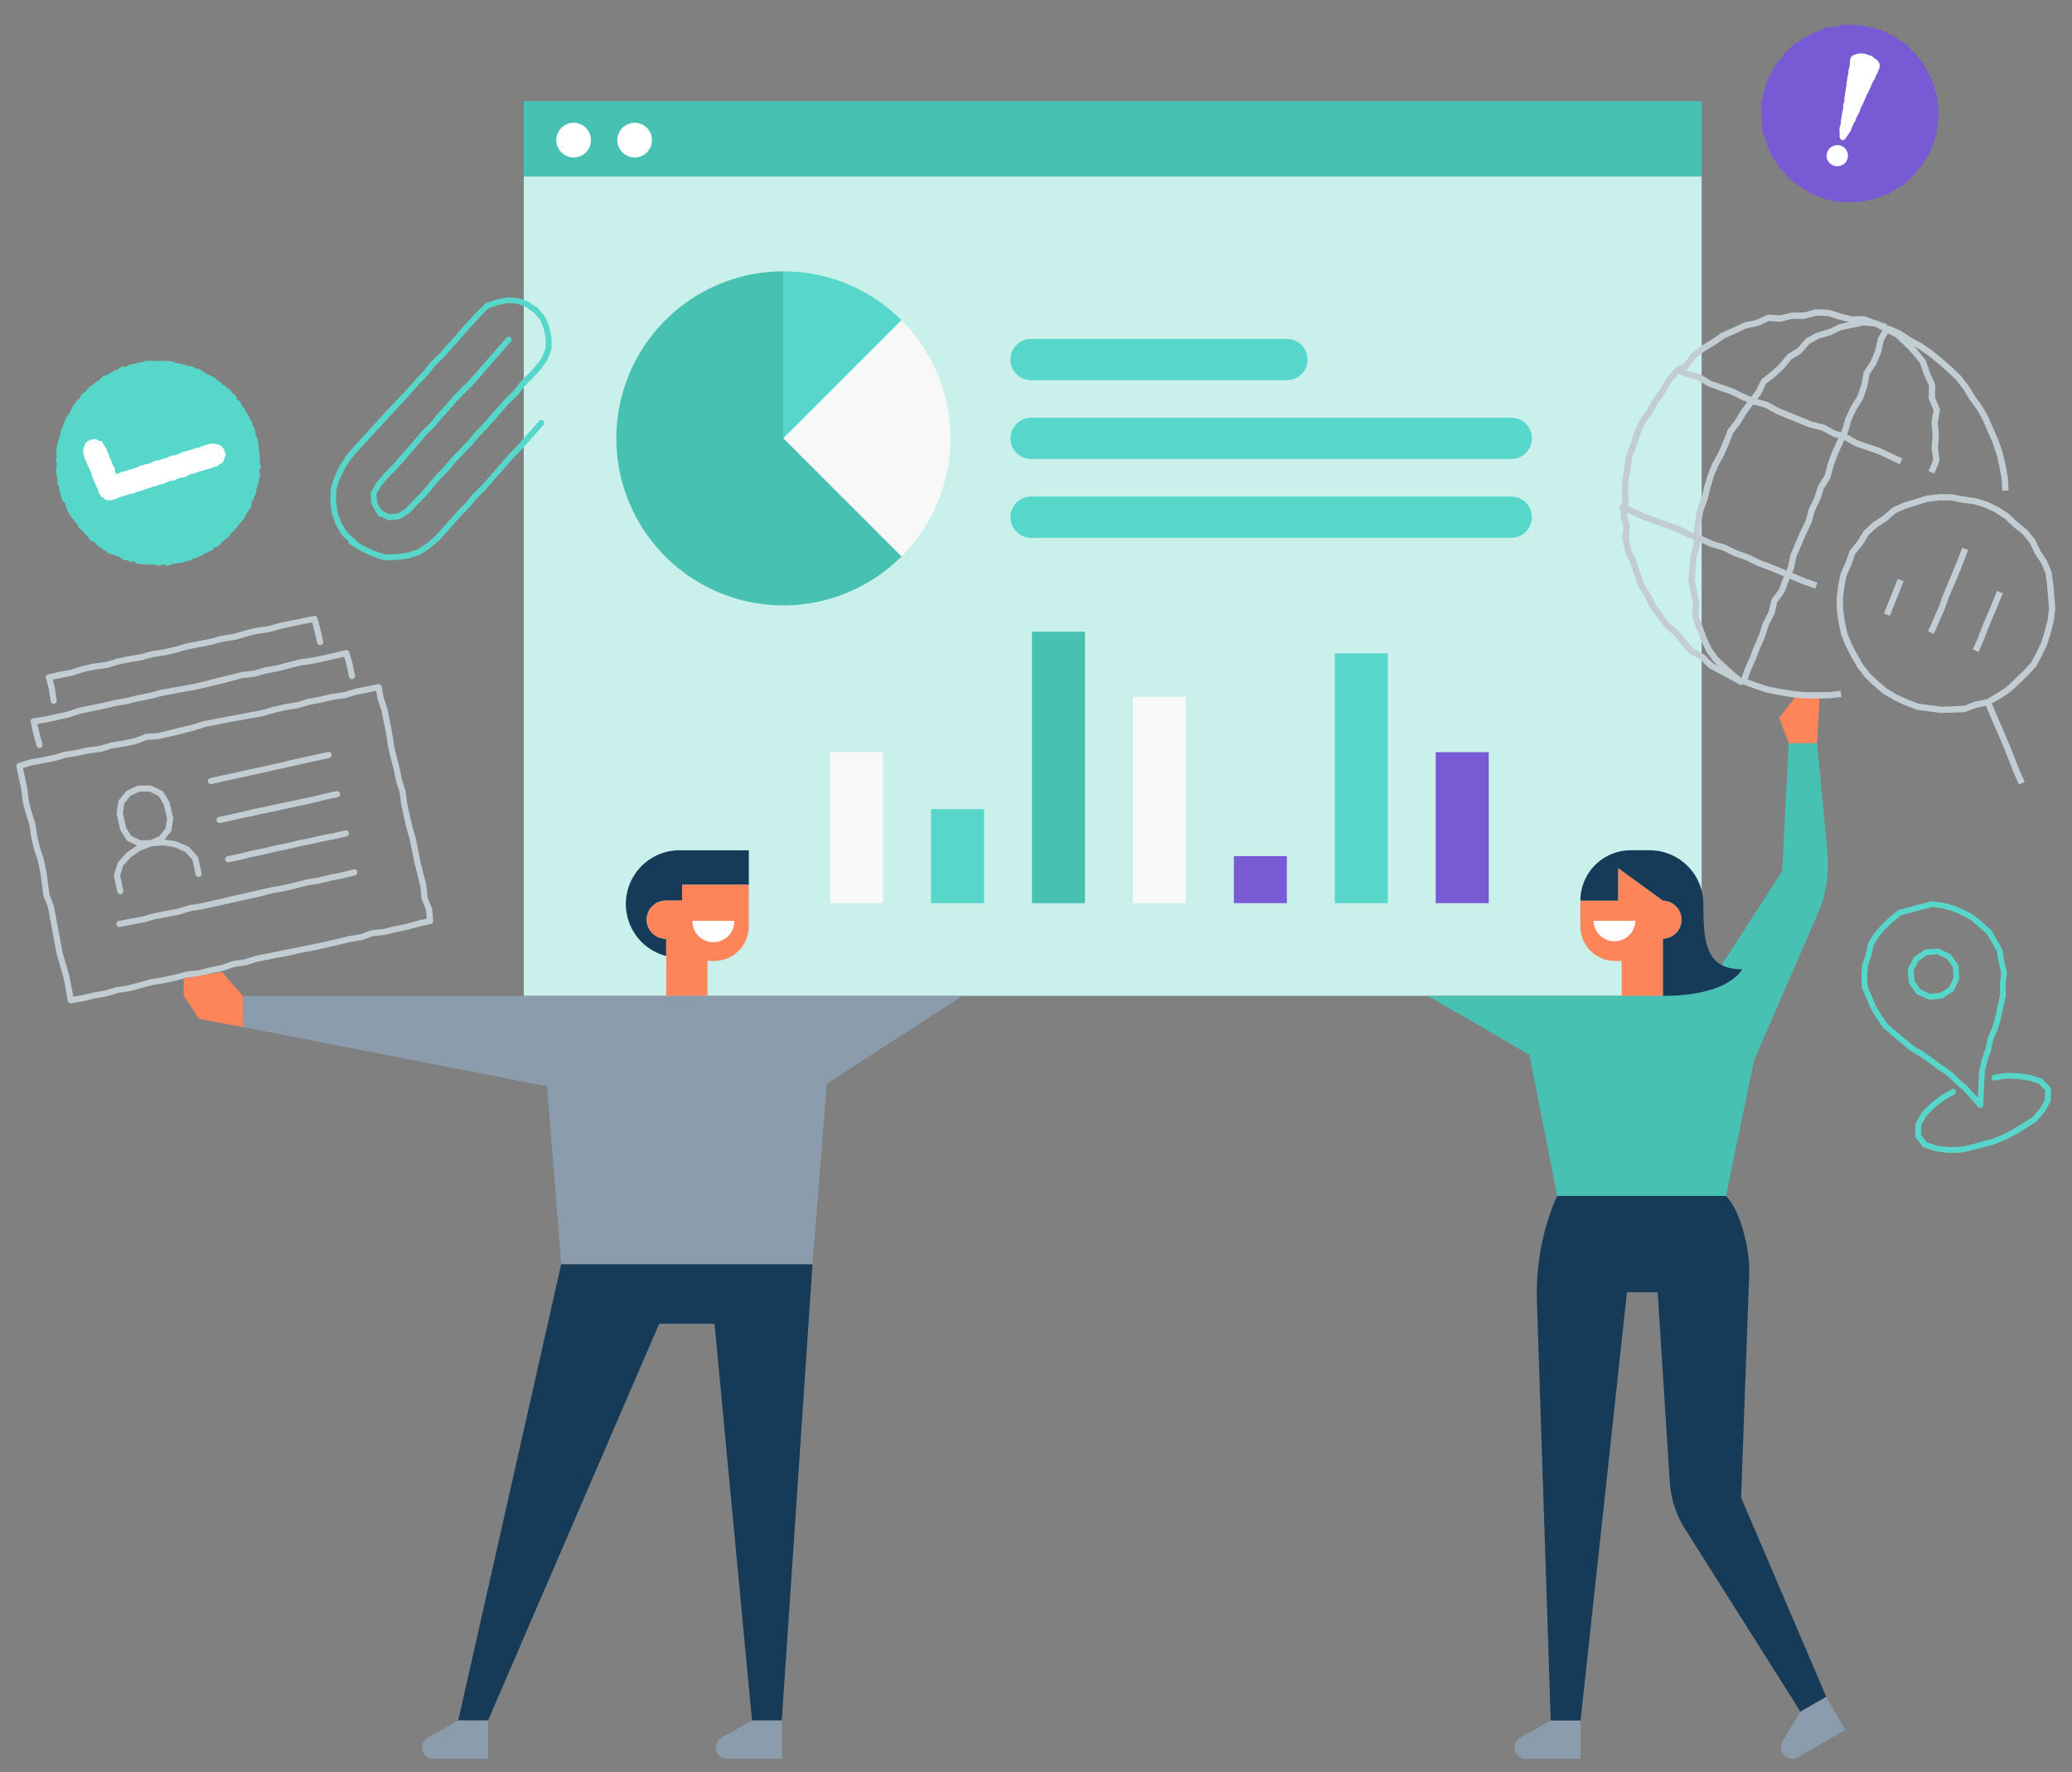 <?xml version="1.0" encoding="UTF-8"?> <svg xmlns="http://www.w3.org/2000/svg" id="Layer_2" data-name="Layer 2" viewBox="0 0 2050.07 1753.44"><rect x="0" y="0" width="2050.07" height="1753.44" fill="#808080" stroke="none"/> <defs> <style>.cls-1{fill:#c1ccd3;}.cls-2{fill:#c9f0ea;}.cls-3{fill:#46c1b2;}.cls-4{fill:#57d6ca;}.cls-5{fill:#f8f8f8;}.cls-6{fill:#163b59;}.cls-7{fill:#8b9dac;}.cls-8{fill:#fe855a;}.cls-9{fill:#fff;}.cls-10{fill:#775ad4;}.cls-11{fill:none;}</style> </defs> <title>main</title> <path class="cls-1" d="M198.42,867a3,3,0,0,1-1.22.57,3,3,0,0,1-3.62-2.31l-3.23-14.68-7.1-7.74-10.69-4.64-11.46-1.76L150,837.3l-11.1,4.23-9.52,6.66L122,856.33l-3.15,10L122,881.05a3,3,0,0,1-5.93,1.27l-3.32-15.5a3,3,0,0,1,.07-1.55l3.59-11.39a3.07,3.07,0,0,1,.64-1.13l8.27-9.11,10.69-7.46,12.15-4.72a3.11,3.11,0,0,1,.87-.19l12.3-.85,12.88,2,12,5.11a3.1,3.1,0,0,1,1,.73l8.09,8.81a3.09,3.09,0,0,1,.73,1.4l3.4,15.48A3,3,0,0,1,198.42,867Z"></path> <path class="cls-1" d="M161.52,832.11a3.13,3.13,0,0,1-.64.39l-10.36,4.59a3,3,0,0,1-1.22.26l-11.3,0a3.06,3.06,0,0,1-1.33-.3l-10.16-4.89a3.1,3.1,0,0,1-1.24-1.11l-6-9.43a3,3,0,0,1-.4-1l-3.38-15.16a3.24,3.24,0,0,1,0-1.07l1.5-11.06a3.08,3.08,0,0,1,.64-1.48l7.05-8.85a3,3,0,0,1,1.1-.86l10.32-4.76a3,3,0,0,1,1.27-.28l11.38,0a3.14,3.14,0,0,1,1.32.31l10.21,5a3.05,3.05,0,0,1,1.26,1.14l5.87,9.54a3,3,0,0,1,.37.91l3.53,15.12a3,3,0,0,1,0,1.14l-1.66,11.09a3,3,0,0,1-.63,1.44L162,831.62A3,3,0,0,1,161.52,832.11Zm-12.88-.83,9.1-4,6.08-7.63,1.46-9.71L162,795.84l-5.15-8.37-8.79-4.26H138L129,787.41,122.9,795l-1.32,9.7,3.14,14.12,5.21,8.24,8.75,4.21Z"></path> <path class="cls-1" d="M427.48,913.62a3,3,0,0,1-1.22.57l-11.13,2.44L404,919.78l-11.74,2.36L381,924.94l-12.16,1.27L358.38,930l-12.09,2.1-34.18,8-11.7,2.07-11.3,2.59-34.69,6.77-11,3.47-12.15,1.83-10.64,3.75L208.72,963l-11.25,2.88-12.22,1.3-10.86,3-11.64,2.52-11.84,1.85-22.45,6.15-12,1.78-10.89,3.28-12,2.11-11.29,2.77-11.68,2a3,3,0,0,1-3.5-2.47l-4.28-23.11-6.64-22.52-8.79-47.1-4.24-10.64a2.89,2.89,0,0,1-.18-.75L39.8,862.54l-2.48-11.39-3.72-11-2.75-11.86-1.77-12.05-3.48-10.94-3.06-11.66-1.41-12.35L16.22,758.6a3,3,0,0,1,2-3.58l10.93-3.45,23.42-4.47,11-3.26,12-1.89,11.25-2.51,12-1.52,10.82-3.25,12-2L133,730.36l10.63-4.09a3.16,3.16,0,0,1,.86-.19l11.83-.88L190.08,717l11.16-3.48,58.24-11.06,11-3.19,11.61-2.67,11.86-1.89,10.92-3.27,11.9-2.21,11.34-2.67,12-1.66L351,681.58l23-4.7a3,3,0,0,1,2.29.46,3,3,0,0,1,1.29,1.94l2.14,11.16,3.65,11L388,725.09,389.8,737l2.57,11.39,3,11.37,2.37,11.86,3.54,11L402.89,795,408,817.86l3.33,11.27,4.75,23.61,5.76,22.95,1.16,12,4.32,10.86a3.06,3.06,0,0,1,.21.83l1.13,11.61A3,3,0,0,1,427.48,913.62ZM72.55,986.17l8.5-1.44L92.32,982l11.84-2.07,11-3.29,12.12-1.8,22.36-6.12,12-1.9,11.31-2.46,11.19-3.07,12.27-1.31,11-2.84,11.7-2.35L229.86,951l12.23-1.86,10.79-3.44,69.38-14,22.83-5.5,11.77-2,10.62-3.81L379.93,919l11-2.75,11.65-2.34,11.12-3.13,8.66-1.91-.83-8.5-4.32-10.86a2.86,2.86,0,0,1-.2-.84l-1.14-12-5.71-22.62-4.72-23.45-3.31-11.21L396.91,796l-1.49-12.11-3.51-10.81-2.41-12-3-11.29-2.64-11.71-1.83-12L377.42,703l-3.66-11-1.66-8.54-19.66,4-11.08,3.34-12.16,1.71L318,695.16l-11.73,2.16-11,3.28-12,1.94L272,705.12l-11.14,3.23-35,6.36-23.06,4.67-10.95,3.43-11.47,3.08-23,5.3-11.89.92-10.69,4.07-12,2.49L111,740.57l-10.92,3.27L87.91,745.4l-11.16,2.5L65,749.75,54.06,753l-23.41,4.46L22.76,760l4.37,20.38,1.37,12.18,2.93,11.09L35,814.87l1.83,12.27,2.63,11.33,3.73,11.07,2.6,11.91L48.93,885l4.25,10.84,8.87,47.32,6.66,22.56Z"></path> <path class="cls-1" d="M350.16,671.27a3,3,0,0,1-4.84-1.76l-2.46-11.63-2.26-8-31.33,6.86-11.84,1.67-22.51,5.79-11.73,2.15-11,3.16-12.21,1.39-22.3,5.92-22.91,5.39-11.83,2-23.05,4.38-11.08,3L137,693.8l-11.25,2.81-11.79,2-11.18,2.74-23.13,4.7-10.81,3.65-23.15,5.14L37,716.23l2,8.57L42,736.17a3,3,0,0,1-5.87,1.58l-3.1-11.49-2.7-11.85a3,3,0,0,1,2.48-3.67l11.73-1.85,22.7-5,10.84-3.65,23.36-4.77,11.27-2.76,11.78-2,11.18-2.79,11.67-2.29,11.13-3,35-6.37,45.3-11.31L251,663.51l10.84-3.13,11.85-2.18,22.56-5.79,12-1.72,11.39-2.25,22.46-5.14a3,3,0,0,1,3.56,2.14l3.08,11,2.51,11.82A3,3,0,0,1,350.16,671.27Z"></path> <path class="cls-1" d="M318.61,637.63a3,3,0,0,1-1.22.57,3,3,0,0,1-3.62-2.31L309,615.8l-8.64,1.5-22.89,5-11.08,3.17-12.1,1.66-11,2.81-11.17,3.25L220,635,209.12,638l-23.19,4.48-11,3.21L163.3,648.4l-11.86,1.74-10.94,3.05-11.88,2-11.35,2.32-11,3.35-12.17,1.57L83,664.84l-10.9,3.49-20,4.07,2.17,8.34,1.85,12.09a3,3,0,1,1-6,.91L48.33,682l-2.89-11.06a3,3,0,0,1,2.26-3.72L59,664.61l11.63-2.15L81.4,659l11.71-2.54L105,654.93l10.74-3.31,11.73-2.41,11.68-1.93,11-3.06,12-1.77,11.18-2.58,11.1-3.23,23.31-4.51,11-3.08,12-1.8,10.87-3.19,11.48-2.9,12-1.63L276,616.39l34.69-7a3,3,0,0,1,3.46,2.22l3,11.3,2.58,11.74A3,3,0,0,1,318.61,637.63Z"></path> <path class="cls-1" d="M326.74,749.41a3,3,0,0,1-1.2.57L209.41,775.71a3,3,0,1,1-1.23-5.94l69.58-15.2,11.45-2.82,35-7.69a3,3,0,0,1,2.54,5.35Z"></path> <path class="cls-1" d="M335.28,788.18a3.05,3.05,0,0,1-1.26.58l-11.68,2.41-11.42,2.93-93.05,20.12a3,3,0,1,1-1.21-6l11.61-2.37,23-5.41,58.23-12.3L321,785.27l11.83-2.45a3,3,0,0,1,2.48,5.36Z"></path> <path class="cls-1" d="M343.83,827a3,3,0,0,1-1.19.57L331,830.24l-11.83,2.27-11.47,2.7-11.8,2.26-11.41,2.8-11.82,2.3-11.38,2.81-11.77,2.39-11.33,2.93-11.77,2.4a3,3,0,1,1-1.21-6l11.62-2.37,11.33-2.93L260,839.47l11.41-2.81,11.82-2.3,11.41-2.81,11.82-2.27,11.47-2.7,11.85-2.27,11.52-2.65a3,3,0,0,1,2.55,5.35Z"></path> <path class="cls-1" d="M352.32,865.56a3,3,0,0,1-1.13.55L339.61,869l-11.9,2.29-11.42,2.85-12,1.94-22.89,5.68-11.93,2-11.26,3-58,12.88-12,1.89-11,3.44-23.71,4.49-11.16,3.18-23.56,4.49a3,3,0,1,1-1.21-6L141,906.75l11.15-3.17,23.58-4.47,11.09-3.46L199,893.71l69.2-15.82,12-2L303,870.18l12-1.95,11.33-2.83,11.88-2.28,11.42-2.89a3,3,0,0,1,2.62,5.33Z"></path> <rect class="cls-2" x="518.21" y="174.52" width="1165.41" height="810.79"></rect> <rect class="cls-3" x="518.21" y="100.1" width="1165.41" height="74.43"></rect> <path class="cls-4" d="M775.09,433.72,891.93,316.88a164.72,164.72,0,0,0-116.84-48.4V433.72Z"></path> <path class="cls-5" d="M891.93,316.88,775.09,433.72,891.93,550.56a165.24,165.24,0,0,0,0-233.68Z"></path> <path class="cls-3" d="M775.09,433.72h0V268.48A165.24,165.24,0,1,0,891.93,550.56Z"></path> <polygon class="cls-6" points="803.9 1250.75 773.52 1702.23 744.03 1702.23 706.97 1309.73 652.2 1309.73 482.9 1702.23 453.4 1702.23 555.27 1250.75 803.9 1250.75"></polygon> <path class="cls-7" d="M428.75,1740.15H482.9v-37.92H453.4l-30.14,17C413.21,1724.84,417.22,1740.15,428.75,1740.15Z"></path> <path class="cls-7" d="M719.38,1740.15h54.14v-37.92H744l-30.14,17C703.84,1724.84,707.85,1740.15,719.38,1740.15Z"></path> <path class="cls-6" d="M672.4,841.27A53.15,53.15,0,0,0,659.17,945.9V928.78a18.85,18.85,0,1,1,0-37.69h15.71V875.38h66V841.27Z"></path> <path class="cls-8" d="M674.88,875.38v15.71H659.17a18.85,18.85,0,1,0,0,37.69v56.54H700V950.77h6.7a34.13,34.13,0,0,0,34.13-34.13V875.38Z"></path> <path class="cls-9" d="M685.14,911.07a20.69,20.69,0,1,0,41.37,0Z"></path> <polygon class="cls-7" points="952.17 985.32 824.94 985.32 773.36 985.32 240.17 985.32 240.17 1016.17 541.32 1074.77 555.27 1250.75 803.9 1250.75 818.05 1072.28 952.17 985.32"></polygon> <polygon class="cls-8" points="240.17 985.32 219.61 961.57 181.75 968.06 181.75 985.32 196.9 1008.08 240.17 1016.17 240.17 985.32"></polygon> <path class="cls-8" d="M1645.35,891.08,1601,858.8v32.29h-37.33v25.55a34.13,34.13,0,0,0,34.13,34.13h6.7v34.55h40.84V928.78a18.85,18.85,0,0,0,0-37.69Z"></path> <path class="cls-3" d="M1808.12,844.54l-10.23-109.37h-28.13L1763.28,862l-59.93,92.81c5.17,2.77,11.76,4.27,20.27,4.27,0,0-6.81,14.42-37.16,21.89l-41.1,4.39H1412.79l100.45,58.23,27.51,139.69h166.93l27.84-134.44,63.13-145A120.36,120.36,0,0,0,1808.12,844.54Z"></path> <path class="cls-6" d="M1703.34,954.77c-16.29-8.74-18-30.45-18-60.33a53.18,53.18,0,0,0-53.18-53.18H1613.5a49.81,49.81,0,0,0-49.82,49.82H1601V858.8l44.34,32.29a18.85,18.85,0,0,1,0,37.69v56.54c17.08,0,30.5-1.78,41.1-4.39,30.35-7.47,37.16-21.89,37.16-21.89C1715.1,959,1708.51,957.54,1703.34,954.77Z"></path> <path class="cls-7" d="M1509.7,1740.15h54.14v-37.92h-29.49l-30.14,17C1494.16,1724.84,1498.17,1740.15,1509.7,1740.15Z"></path> <path class="cls-7" d="M1778.82,1738.59l46.94-27-18.9-32.87-25.57,14.7-17.68,29.72C1757.72,1733.06,1768.83,1744.34,1778.82,1738.59Z"></path> <path class="cls-9" d="M1618.06,911.07a20.69,20.69,0,0,1-41.37,0Z"></path> <path class="cls-6" d="M1707.68,1183.24H1540.75c-14.83,32.21-21.23,69.54-20.08,105l13.68,414h29.49l45.9-423.67h30.38l12,187.84a97.84,97.84,0,0,0,13.93,44.43l115.27,182.6,25.57-14.7-84.24-197.06,8.09-222.57C1731.4,1238,1722.6,1198.16,1707.68,1183.24Z"></path> <polygon class="cls-8" points="1769.77 735.17 1760.39 710.26 1779.14 685.72 1800.54 685.72 1797.89 735.17 1769.77 735.17"></polygon> <path class="cls-4" d="M1273.27,376.15H1020.16a20.41,20.41,0,0,1-20.41-20.41h0a20.41,20.41,0,0,1,20.41-20.41h253.11a20.41,20.41,0,0,1,20.41,20.41h0A20.41,20.41,0,0,1,1273.27,376.15Z"></path> <path class="cls-4" d="M1495.21,454.13h-475a20.41,20.41,0,0,1-20.41-20.41h0a20.41,20.41,0,0,1,20.41-20.41h475a20.41,20.41,0,0,1,20.41,20.41h0A20.41,20.41,0,0,1,1495.21,454.13Z"></path> <path class="cls-4" d="M1495.21,532.11h-475a20.41,20.41,0,0,1-20.41-20.41h0a20.41,20.41,0,0,1,20.41-20.41h475a20.41,20.41,0,0,1,20.41,20.41h0A20.41,20.41,0,0,1,1495.21,532.11Z"></path> <rect class="cls-5" x="821.34" y="744.21" width="52.43" height="149.37"></rect> <rect class="cls-4" x="921.21" y="800.62" width="52.43" height="92.96"></rect> <rect class="cls-3" x="1021.07" y="625.04" width="52.43" height="268.54"></rect> <rect class="cls-5" x="1120.94" y="689.55" width="52.43" height="204.03"></rect> <rect class="cls-10" x="1220.81" y="847.1" width="52.43" height="46.48"></rect> <rect class="cls-4" x="1320.68" y="646.48" width="52.43" height="247.1"></rect> <rect class="cls-10" x="1420.54" y="744.21" width="52.43" height="149.37"></rect> <circle class="cls-9" cx="567.55" cy="138.63" r="17.14"></circle> <circle class="cls-9" cx="627.94" cy="138.63" r="17.14"></circle> <path class="cls-4" d="M379.8,554.34l-11.52-3.9-10.76-4.93-13.11-8.26,1-1.08-7-6.64-6-10.07-4.14-11.58-1.55-12.23.61-12.89,3.56-11.06L335.94,461l6.59-10,7.54-9,30.65-33.63,23.4-24.83,7.36-8.49,8-8.24,6.75-8.75,8.51-8.12,7.16-8.32,7.75-8.35,7.22-8.56,15.43-16.7,8.57-8.15,9.85-3.32,10.66-2.34,11.54.62,10.46,3.92,6.2,4.57.47-.53,2.36,2.3,7.05,8.68,4,9.47,2.21,10.55.05,11.49-4.17,11-6,8.48-7.92,8.69-8.15,8.18-6.72,8.78-8.47,8.22-22.36,25.26-8,8.26-7.11,8.54L450.86,457l-7,8.58-8.13,8.22L421.29,491l-8.14,8.17-8.19,8.7-9.77,5.81-11,1.13-7.86-4.11L375.18,512l-7.72-13.48-.77-11,5.41-9.57,7.69-9.15,8.19-8.28L410.3,435.1l7.25-8.72,8.33-8.14,7-8.53,7.78-8.44,7.25-8.54,8-8.29,8.19-7.95,37-42.43a2.89,2.89,0,0,1,4.34,3.83l-37.11,42.55-16.13,16.18-7.2,8.5-7.76,8.4-7.13,8.64-8.34,8.16-22,25.71-7.66,8.47-8.13,8.2-7.23,8.54-4.24,7.6.6,8.6,4.38,7.38,7.75,4,8.61-.88,7.62-4.81,7.43-8,8.08-8.09,14.4-17.1,8.12-8.2,7-8.56,15.9-16.49,7.12-8.55,8.05-8.31,22.45-25.35,8.35-8.06,6.68-8.74,8.31-8.37L531,361l5.59-7.89,3.32-9v-9.87l-2-9.43-3.62-8.53-6.06-6.88-8-5.88-8.92-3.24-9.49-.39L492.28,302l-8.9,3-6.89,6.88-15.28,16.54L454,337l-7.77,8.37-7.29,8.46-8.41,8-6.67,8.66-8.11,8.37-15,16.86-46.27,50-7.28,8.66L341,463.8l-4.75,10-3.3,10.33-.47,11.26,1.39,11.14L337.58,517l5.57,9.19,10.35,9.63-.2.22,7,4.39,10.15,4.63,10.28,3.47,11.16-.24L403,546.82l10.24-3.24,9.37-6.21,8.48-7.4,21.48-24.13,7.73-7.91,6.77-8.27,8-7.88,7.35-7.94,21.42-24.76,7.82-7.92,21.73-24.59a2.89,2.89,0,0,1,4.37,3.8L515.92,445.1,508.09,453l-28.84,32.77-7.91,7.75-6.73,8.23-7.82,8L435.19,534,426.11,542l-10.75,7-11.13,3.47-12,1.6Z"></path> <path class="cls-4" d="M1959.29,1096.21a2.88,2.88,0,0,1-2.21-1l-7.13-8.29-7.48-8.11-8.17-7-8.14-7.94-8.89-5.82-9-6.86-9.07-6.21-9.44-5.58-25.91-21.81a3.06,3.06,0,0,1-.49-.54l-6.35-9.13-5.81-9.55-8.72-20.47a2.86,2.86,0,0,1-.21-.93l-.57-10.77.67-11.06a3.15,3.15,0,0,1,.15-.76l3.5-10.15,2.12-10.3a2.84,2.84,0,0,1,.36-.9l5.61-9.27,7.31-8.56,8-7.56,8.6-6.94a2.94,2.94,0,0,1,1.05-.53l31.24-8.31a3.16,3.16,0,0,1,1.09-.08l10.77,1.31,10.79,2.82,10.26,4.33,9.66,5.19,8.67,7.21,8.07,7.24a2.82,2.82,0,0,1,.52.63l5.67,9.15,5.19,9.66a2.88,2.88,0,0,1,.31.89l1.83,11,2.57,10.66a2.67,2.67,0,0,1,.06,1l-1.4,11.1.25,10.79-4.77,22.48-3.18,11-4.62,10.63-2.06,10.39-3.86,10.95-2.28,10.58-1.7,32.72a2.87,2.87,0,0,1-1.93,2.58A2.92,2.92,0,0,1,1959.29,1096.21Zm-91.47-82.78,25.19,21.25,9.24,5.43,9.35,6.4,9,6.83,9.16,6,8.44,8.16,8.28,7.15,10.29,11.33,1.41-26,2.45-11.39,3.86-10.91,2.13-10.57,4.68-10.86,3-10.37,2.12-10.73,2.56-11-.3-10.5,1.35-11-2.49-10.36-1.79-10.77-4.88-9.09-5.36-8.65-15.81-13.73-8.93-4.74-9.63-4.08-10-2.61-9.82-1.17-30.11,8-8,6.42-7.66,7.2-6.82,8-5.08,8.46-2.12,10.17L1848,955.84l-.64,10.34.55,10,8.3,19.55,5.55,9.06Z"></path> <path class="cls-4" d="M1909.05,989a2.93,2.93,0,0,1-1.2-.25L1897,984a2.91,2.91,0,0,1-1.19-1l-6.74-9.78a2.94,2.94,0,0,1-.49-1.36L1887.5,960a2.86,2.86,0,0,1,.3-1.55l5.33-10.66a2.84,2.84,0,0,1,.92-1.07l9.76-6.79a2.86,2.86,0,0,1,1.41-.5l11.86-.93a2.67,2.67,0,0,1,1.44.26l10.75,5a2.89,2.89,0,0,1,1.12.93l6.94,9.69a2.92,2.92,0,0,1,.53,1.49l.73,11.88a2.86,2.86,0,0,1-.27,1.38l-5,10.79a2.82,2.82,0,0,1-1,1.19l-9.95,6.46a2.84,2.84,0,0,1-1.31.46l-11.74,1Zm-8.94-10,9.4,4.21,10.29-.9,8.66-5.62,4.37-9.38-.64-10.33-6-8.41-9.38-4.38-10.33.8-8.52,5.94-4.64,9.27,1,10.31Z"></path> <path class="cls-4" d="M1939,1140.53l-12.12.1-11.84-1.54-11.48-3.79a2.85,2.85,0,0,1-1.37-1l-6.75-8.9a2.9,2.9,0,0,1-.59-1.85l.44-11.47a3,3,0,0,1,.39-1.33l6-10.37a3.05,3.05,0,0,1,.47-.6l8.54-8.37,9.67-7.49,10.65-6.13a2.86,2.86,0,0,1,2.85,5l-10.33,5.92-9.09,7.05-8,7.87L1901,1113l-.38,9.73,5.6,7.37,10.11,3.39,10.92,1.39,11.21-.07,10.87-2.12,22.16-6,10.37-4.23,10-5.23,19.08-11.89,7.3-8.47,5.06-8.83.24-9.25-6.33-6.57-10.18-3.23-10.94-1.49-11.34-.32-10.91,1.9a2.79,2.79,0,0,1-3.3-2.34,2.86,2.86,0,0,1,2.34-3.3l11.48-1.94,12.22.3,11.72,1.62,11.34,3.56a2.85,2.85,0,0,1,1.2.75l7.67,8a2.88,2.88,0,0,1,.8,2.06L2029,1089a2.91,2.91,0,0,1-.39,1.36l-5.73,9.91-7.89,9.24a2.85,2.85,0,0,1-.67.57l-19.63,12.22-10.47,5.45-11,4.46-22.64,6.11Z"></path> <polygon class="cls-1" points="1722.69 678.01 1690.35 660.66 1682.28 652.39 1670.93 646.37 1655.75 628.13 1647.02 620.72 1632.48 601.01 1627.1 589.8 1620.9 580.05 1612.94 556.92 1608.04 546.24 1605.1 533.47 1606.3 521.35 1603.15 509.62 1605.24 497.06 1604.55 485.89 1605.33 473.67 1609.05 449.89 1613.67 438.06 1617.34 426.94 1622.23 415.78 1629.6 405.53 1635.05 395.54 1642.29 385.72 1647.78 375.56 1656.5 365.18 1666.42 359.31 1673.8 349.39 1683.25 342.17 1693.76 335.88 1703.37 329.19 1714.88 324.2 1725.52 319.15 1737.93 316.48 1748.86 311.33 1761.4 311.97 1772.43 309.29 1784.56 309.16 1796.39 306.02 1809.63 306.48 1821.16 310.14 1832.02 312.94 1844.38 312.75 1856.09 317.14 1867.25 320.9 1865.26 326.82 1843.29 319.02 1831.27 319.21 1819.43 316.14 1808.16 312.57 1797.12 312.29 1785.4 315.41 1773.18 315.45 1761.99 318.26 1750.08 317.65 1739.88 322.38 1727.49 325.04 1717.44 329.9 1706.38 334.63 1697.14 341.13 1686.75 347.33 1677.96 354.07 1670.16 364.36 1660.16 370.28 1652.94 379.05 1647.54 389.07 1640.3 398.91 1634.86 408.87 1627.62 418.88 1623.16 429.18 1619.54 440.2 1615.05 451.49 1613.57 462.61 1611.53 474.41 1610.79 485.93 1611.45 497.4 1609.54 509.3 1612.63 520.83 1611.41 533.08 1613.93 544.26 1618.73 554.6 1626.5 577.39 1632.57 586.78 1637.85 597.85 1651.55 616.47 1660.16 623.72 1675.36 641.91 1686.39 647.65 1694.49 655.95 1725.62 672.48 1722.69 678.01"></polygon> <polygon class="cls-1" points="1796.94 691.15 1784.53 691.01 1771.95 689.65 1759.59 687.64 1747.38 685.12 1735.3 681.11 1723.63 676.77 1725.8 670.92 1737.38 675.22 1749 679.1 1760.73 681.49 1772.8 683.46 1784.91 684.78 1809.23 684.77 1821.21 683.44 1821.9 689.66 1809.6 691 1796.94 691.15"></polygon> <polygon class="cls-1" points="1981.06 485.58 1980.36 473.27 1978.22 461.52 1975.48 449.66 1971.6 438.29 1961.98 415.96 1956.14 405.45 1949.11 395.84 1942.58 385.08 1935.2 375.65 1926.56 367.51 1917.4 359.48 1907.95 351.79 1898.04 344.97 1887.53 339.28 1877 332.27 1866.15 327.91 1868.51 322.12 1879.92 326.78 1890.76 333.94 1901.31 339.65 1911.7 346.79 1921.44 354.71 1930.77 362.89 1939.81 371.46 1947.71 381.54 1954.31 392.38 1961.41 402.1 1967.58 413.18 1977.45 436.08 1981.48 447.95 1984.35 460.26 1986.56 472.54 1987.31 485.22 1981.06 485.58"></polygon> <polygon class="cls-1" points="1722.04 678.07 1712.64 670.51 1695.42 654.64 1688.11 644.57 1682.89 633.35 1674.26 610.32 1675.12 597.52 1670.56 574.65 1672.41 550.55 1675.68 538.91 1675.78 527.48 1677.09 515.39 1679.42 503.52 1683.68 491.92 1686.32 480.77 1689.83 469.26 1694.42 458.04 1700.42 447.33 1704.93 436.77 1709.57 424.99 1716.9 415.55 1722.75 405.76 1737.13 386.78 1742.87 375.2 1752.43 367.87 1760.77 360.06 1768.74 350.48 1778.43 344.63 1786.74 334.94 1797.2 329.3 1809.3 325.78 1819.37 320.91 1831.44 318.07 1843.66 315.66 1857.15 317.17 1879.29 328.65 1888.22 336.87 1896.83 345.81 1905.42 356.7 1909.46 368.51 1914.77 380.32 1914.55 393.1 1919.51 405.16 1917.29 418.26 1918.36 430.2 1917.41 443.07 1919.11 455.85 1913.87 468.47 1908.1 466.07 1912.71 454.99 1911.19 443.22 1912.13 430.24 1910.98 418.02 1913.05 405.88 1908.28 394.29 1908.5 381.61 1903.65 370.8 1899.68 359.25 1892.15 349.94 1883.86 341.34 1875.38 333.54 1854.82 323 1843.97 321.96 1821.42 326.78 1811.5 331.6 1799.53 335.06 1790.26 340.14 1782.11 349.71 1772.44 355.55 1765.34 364.32 1756.46 372.63 1747.28 379.69 1742.47 389.96 1727.89 409.28 1722.05 419.07 1714.79 428.45 1710.71 439.12 1706.02 450.1 1700.05 460.76 1695.71 471.36 1692.36 482.4 1689.66 493.73 1685.42 505.21 1683.26 516.34 1682.01 527.84 1681.81 540.22 1678.53 551.69 1676.86 574.21 1681.32 597.19 1680.58 609.38 1688.67 630.95 1693.49 641.45 1700.05 650.5 1716.74 665.8 1725.96 673.19 1722.04 678.07"></polygon> <polygon class="cls-1" points="1879.66 459.32 1857.86 449.08 1835.36 441.38 1824.29 435 1813.37 431.75 1802.51 425.93 1791.05 423.14 1768.23 414.03 1757.13 409.3 1746.25 403.25 1735.21 400.42 1723.68 395.7 1712.63 390.33 1690.19 382.42 1679.58 375.89 1668.19 373.03 1656.6 368.01 1659.09 362.28 1670.2 367.13 1682.46 370.33 1692.87 376.81 1715.05 384.57 1726.24 390 1737.2 394.51 1748.57 397.5 1759.87 403.69 1792.93 417.19 1805.13 420.24 1815.78 426.01 1826.78 429.31 1837.94 435.72 1860.2 443.3 1882.34 453.67 1879.66 459.32"></polygon> <polygon class="cls-1" points="1796.01 582.4 1784.4 578.27 1750.09 564.01 1738.66 559.78 1727.28 554.21 1715.99 550.24 1704.58 544.6 1693.23 541.37 1681.55 536.12 1670.19 531.95 1658.82 526.18 1624.23 513.77 1601.52 503.34 1604.12 497.65 1626.66 508.01 1661.28 520.45 1672.69 526.23 1683.92 530.34 1695.38 535.52 1706.84 538.8 1718.41 544.5 1729.69 548.45 1741.12 554.04 1752.4 558.2 1786.67 572.45 1798.1 576.51 1796.01 582.4"></polygon> <polygon class="cls-1" points="1728.2 675.3 1722.29 673.28 1726.24 661.71 1731.28 650.27 1735.65 639.03 1740.6 627.77 1744.16 616.43 1749.94 605.07 1753.03 592.69 1760.18 582.89 1764.32 571.93 1769.12 560.65 1771.39 549.12 1781.14 526.12 1786.6 515.06 1789.52 503.8 1795.09 492.28 1798.97 480.37 1805.35 470.38 1808.29 458.99 1812.58 447.3 1822.7 424.99 1825.93 413.66 1831.33 402.2 1837.94 391.44 1841.65 380.59 1844.1 367.67 1850.96 357.38 1855.36 346.71 1858.2 334.3 1864.41 323.73 1869.8 326.9 1863.84 337.04 1861.29 348.6 1856.44 360.31 1849.67 370.58 1847.69 382.15 1843.55 394.11 1836.82 405.18 1831.76 415.86 1828.56 427.13 1818.35 449.69 1814.25 460.85 1810.88 473.33 1804.46 483.39 1800.88 494.61 1795.34 505.97 1792.42 517.25 1786.8 528.75 1777.34 550.94 1775.07 562.49 1770.12 574.26 1765.48 586.23 1758.45 595.86 1755.77 607.22 1749.92 618.79 1746.44 629.96 1741.42 641.42 1737.05 652.67 1732.06 663.98 1728.2 675.3"></polygon> <path class="cls-1" d="M1920.49,705.49l-24-3.28-11.69-4.49-10.92-5-10.45-6.3-9.45-7.86-8.67-8.36-7.46-9.74-6.11-10.5-5.44-10.57-4.54-11.17-2.57-12.07-1.73-11.84-.27-12.2,1.41-12.15,2.3-11.84,5-11.48,4.34-11.91,7.5-9.21,6.45-10.47,8.72-8,10.29-6.74,9.34-8.12,10.8-4.87,23-7,12.28-1.44,12.21.1L1943,491.3l11.5,1.54,11.82,3.57,11.1,5.39,10.23,6.68,9,8.44,9,7.2,7.86,9.74,5.42,11.31,6.36,9.43,4.65,11.63,1.71,12.5,1.85,23.56L2032,614.58l-2.94,11.74-3.7,11.78-5.05,10.6-6.14,11.17-8.07,8.61-8.45,8.28-8.74,8-10.24,6.76-11.37,6.4-11.68,2.26-11.53,4.35Zm-85-157.2L1831.73,559,1826.87,570,1824.8,581l-1.36,11.49.25,11.38,1.67,11.27,2.37,11.35,4.26,10.38,5.25,10.18,5.82,10,6.93,9.05,8.18,7.86,8.89,7.44,9.74,5.85,10.44,4.72,10.88,4.25,22.64,3,22.56-.94,10.6-4.11,11.69-2.31,9.81-5.69,9.7-6.36,16.53-15.73,7.7-8.22,5.41-10,4.88-10.26,3.43-11,2.82-11.21,1.43-11.29-1.85-22.72-1.5-11.62-4.14-10.29-6.28-9.24-5.27-11.1-7-8.63-8.74-6.87-8.78-8.27-9.45-6.15-10.3-5-10.87-3.28L1942,497.46l-11.76-2.3L1919,495.1l-11.37,1.32-22,6.77-10,4.54L1867,515.3l-10.25,6.7-8,7.38-5.92,9.77Z"></path> <polygon class="cls-1" points="1997.6 776.2 1992.4 764.57 1983.04 740.7 1963.08 694.16 1968.82 691.7 1988.81 738.3 1998.16 762.12 2003.31 773.65 1997.6 776.2"></polygon> <rect class="cls-1" x="1855.28" y="587.91" width="36.87" height="6.25" transform="translate(629.94 2111.93) rotate(-68.23)"></rect> <polygon class="cls-1" points="1913.36 627.17 1907.65 624.61 1917.96 601.19 1922.21 589.31 1936.96 553.86 1941.46 541.96 1947.31 544.17 1938.12 568.02 1928.04 591.57 1923.78 603.48 1913.36 627.17"></polygon> <polygon class="cls-1" points="1957.63 645.14 1951.9 642.63 1956.95 631.1 1961.34 619.48 1966.39 607.82 1975.91 584.63 1981.66 587.08 1967.14 621.83 1962.74 633.46 1957.63 645.14"></polygon> <polygon class="cls-10" points="1914.29 137.51 1913.45 140.02 1913.39 142.76 1911.07 144.61 1910.81 147.34 1909.91 149.79 1908.91 152.2 1907.13 154.2 1906.26 156.7 1904.74 158.81 1903.06 160.83 1902.25 163.43 1900.28 165.19 1898.27 166.92 1896.7 169.03 1895.27 171.16 1893.69 173.31 1891.48 174.75 1889.95 176.89 1887.89 178.47 1885.95 180.26 1884.17 182.16 1882.01 183.65 1879.59 184.7 1877.38 186.08 1875.2 187.44 1872.97 188.8 1870.76 190.17 1868.77 192.07 1866.02 192.31 1863.7 193.47 1861.31 194.41 1858.79 195.24 1856.44 196.33 1853.89 196.84 1851.36 197.44 1848.83 198.07 1846.3 198.65 1843.73 199.09 1841.24 200.15 1838.58 199.86 1835.93 199.59 1833.41 200.55 1830.79 199.79 1828.16 199.55 1825.59 200.39 1823.01 199.86 1820.43 199.33 1817.81 199.45 1815.28 198.81 1812.62 198.8 1810.35 197.07 1807.51 197.79 1805.07 196.7 1802.7 195.5 1800.28 194.67 1797.88 193.57 1795.19 193.37 1793.04 191.77 1790.56 190.86 1788.37 189.42 1786.46 187.5 1783.94 186.72 1781.9 185.11 1779.53 184 1777.85 181.91 1775.37 180.82 1773.32 179.27 1771.22 177.69 1769.38 175.86 1767.68 173.87 1766.13 171.79 1764.62 169.62 1762.41 168.1 1760.48 166.27 1759.44 163.84 1758.23 161.52 1756.31 159.69 1755.13 157.35 1753.27 155.43 1752.08 153.07 1751.44 150.49 1749.73 148.42 1748.86 145.92 1748.75 143.2 1747.27 140.98 1746.85 138.4 1745.9 136 1744.84 133.54 1743.72 131.1 1743.57 128.48 1742.98 125.92 1743.12 123.25 1743.6 120.6 1742.69 118.08 1742.6 115.5 1742.81 112.91 1742.34 110.29 1742.75 107.69 1742.69 105.08 1742.59 102.46 1742.72 99.79 1743.92 97.36 1744.93 94.91 1744.46 92.15 1745.67 89.77 1746.09 87.19 1746.99 84.76 1747.77 82.28 1748.54 79.78 1749.58 77.37 1751.4 75.4 1752.12 72.83 1753.22 70.45 1754.4 68.07 1756.13 66.14 1757.07 63.65 1758.33 61.32 1760.52 59.75 1762.4 57.93 1764.04 55.85 1764.84 53.17 1766.99 51.62 1768.86 49.79 1770.37 47.59 1772.53 46.09 1774.4 44.3 1776.41 42.57 1779.03 41.81 1781.05 40.14 1782.86 38.17 1785.32 37.22 1787.87 36.44 1790.01 34.91 1792.13 33.39 1794.35 32.02 1796.87 31.31 1799.54 30.94 1801.8 29.45 1804.01 27.96 1806.5 27.15 1809.15 27.05 1811.83 26.99 1814.41 26.61 1816.93 26.08 1819.54 25.87 1821.94 24.3 1824.62 24.44 1827.21 24.61 1829.81 24.13 1832.44 24.3 1834.99 25.1 1837.62 24.77 1840.23 24.82 1842.86 24.91 1845.37 25.7 1847.88 26.57 1850.47 26.87 1852.85 28.06 1855.64 27.64 1857.96 29.08 1860.68 29.3 1862.82 30.93 1865.4 31.51 1867.58 33.06 1870.02 33.94 1872.36 35.1 1874.9 35.9 1876.72 37.88 1878.77 39.59 1881.09 40.81 1883.17 42.35 1885.35 43.78 1887.71 45.06 1889 47.52 1891 49.17 1892.95 50.92 1894.61 52.91 1896.45 54.74 1898.11 56.73 1899.67 58.87 1901.3 60.83 1903.16 62.74 1903.91 65.38 1905.76 67.27 1906.44 69.82 1907.95 72 1908.85 74.46 1910.16 76.7 1911.55 78.93 1912.15 81.46 1913.43 83.76 1913.85 86.37 1914.17 88.97 1915.42 91.33 1916.08 93.86 1916.49 96.4 1916.81 98.99 1917.04 101.59 1917.31 104.16 1918.28 106.69 1917.65 109.3 1917.52 111.9 1918.27 114.49 1918.13 117.12 1917.21 119.65 1917.02 122.27 1917.38 124.9 1916.86 127.44 1915.76 129.89 1916.47 132.71 1915.04 135.07 1914.29 137.51"></polygon> <polygon class="cls-9" points="1822.42 138.72 1820.8 137.3 1819.94 135.03 1820.26 132.62 1820.03 130.26 1820 127.88 1820.31 125.3 1821.27 122.86 1821.28 120.26 1821.78 117.74 1822.09 115.18 1822.5 112.64 1822.96 110.11 1823.67 107.62 1823.66 105.02 1824.06 102.47 1824.82 99.99 1824.89 97.4 1825.25 94.86 1825.67 92.33 1826.01 89.77 1826.32 87.22 1826.87 84.71 1827.06 82.14 1827.55 79.61 1827.68 77.03 1828.37 74.54 1828.84 72.01 1828.94 69.42 1829.7 66.94 1830.15 64.4 1830.42 61.84 1830.47 59.25 1831.29 56.82 1833.01 54.88 1835.4 53.99 1837.79 53.24 1840.28 52.8 1842.82 53.01 1845.39 53.07 1847.74 54.13 1850.18 54.84 1852.54 55.79 1854.48 57.46 1856.54 58.88 1858.31 60.68 1859.6 62.88 1859.85 65.41 1859.33 67.86 1858.25 70.22 1857.45 72.68 1856.01 74.85 1855.3 77.37 1853.84 79.51 1852.65 81.8 1851.61 84.15 1850.7 86.55 1849.51 88.83 1848.58 91.24 1847.2 93.43 1846.19 95.81 1845.17 98.15 1844.1 100.49 1843.21 102.91 1841.95 105.17 1840.79 107.47 1840.14 109.99 1839 112.3 1837.8 114.58 1836.51 116.81 1835.8 119.31 1834.45 121.52 1833.36 123.84 1832.28 126.18 1831.4 128.61 1830.2 130.87 1828.83 132.81 1827.5 134.75 1826.22 136.72 1824.61 138.54 1822.42 138.72"></polygon> <path class="cls-9" d="M1827.94,157.19l-1.07,2.48-1.73,2.09-2.27,1.47-2.56,1-2.75.28-2.74-.42-2.47-1.17-2.19-1.62-1.65-2.18-1.06-2.56-.2-2.75.42-2.73,1.18-2.49,1.64-2.22,2.32-1.51,2.58-1,2.73-.38,2.71.52,2.62,1,2.13,1.8,1.62,2.25,1,2.58.19,2.77Z"></path> <g id="button"> <polygon class="cls-4" points="251.69 490.73 251.11 493.74 249.16 496.16 248.99 499.26 248.32 502.29 246.19 504.63 244.62 507.15 243 509.73 241.95 512.58 240.05 514.95 238.12 517.22 235.98 519.36 234.24 521.82 232.39 524.13 230.3 526.27 228.08 528.32 226.56 530.99 223.95 532.56 221.77 534.59 219.46 536.49 217.62 538.94 215.34 541.02 212.07 541.48 210.28 544.21 207.46 545.44 204.74 546.71 201.97 547.82 199.58 549.73 196.71 550.71 194.02 552.02 191.1 552.73 188.53 554.47 185.56 555.07 182.64 555.78 179.81 556.85 176.82 557.07 173.83 557.52 170.82 557.97 168.03 559.28 164.97 559.78 161.94 558.21 158.99 559.41 155.96 559.77 153.03 558.55 150.02 558.53 147.01 558.76 144 558.59 141.04 558.12 138.01 558.17 135.09 557.31 132.42 555.55 129.22 555.99 126.55 554.42 123.42 554.4 120.62 553.04 118.28 550.97 115.34 550.25 112.56 549.05 109.65 548.25 106.72 547.25 104.58 544.99 101.8 543.83 99.59 541.69 96.83 540.38 94.98 537.88 92.69 535.88 89.49 535.08 87.93 532.31 85.97 530.04 83.81 528.01 81.95 525.65 79.7 523.64 77.5 521.61 76.48 518.68 74.27 516.53 72.51 514.08 70.65 511.74 68.98 509.26 67.32 506.74 66.28 503.87 65.28 501.06 64.54 498.11 62.37 495.8 60.79 493.19 60.32 490.16 59.11 487.37 58.83 484.3 58.5 481.35 56.58 478.72 57.22 475.54 56.58 472.6 56.04 469.66 55.54 466.71 55.36 463.66 56.23 460.69 56.06 457.65 54.9 454.71 56.09 451.78 55.71 448.72 55.93 445.76 56.26 442.77 56.38 439.73 57.66 436.93 58.17 433.99 59.33 431.2 60.09 428.3 60.37 425.24 61.93 422.6 62.74 419.74 64.03 417 65.06 414.17 66.46 411.5 68.41 409.16 69.86 406.54 71.21 403.86 72.38 401.05 74.36 398.78 76.05 396.27 78.51 394.41 79.72 391.55 81.79 389.33 84.36 387.65 86.31 385.4 88.03 382.81 90.97 381.63 93.07 379.46 95.42 377.61 98.02 376.08 100.16 373.93 102.38 371.79 105.55 371.27 107.92 369.45 110.73 368.32 113.24 366.66 116.21 365.96 118.55 363.81 121.38 362.59 124.6 362.97 127.12 361.12 130.08 360.36 133.03 360.13 135.98 359.25 138.84 358.42 141.79 358.02 144.7 356.92 147.78 356.89 150.78 357 153.76 357.15 156.75 357.09 159.75 357.26 162.71 357.12 165.75 357.11 168.76 357.34 171.71 357.94 174.51 359.18 177.47 359.73 180.39 360.25 183.27 361.08 186.12 362.16 189.24 362.08 191.9 363.58 194.61 364.84 197.68 365.31 200.07 367.28 202.73 368.63 205.09 370.55 208.03 371.51 210.73 372.75 213.21 374.37 215.44 376.46 218.02 377.96 219.88 380.43 222.84 381.54 224.67 384.04 227.57 385.35 229.14 388.01 231.41 390 233.78 391.97 234.48 395.19 237.27 396.83 238.48 399.67 239.98 402.28 242 404.52 243.28 407.18 244.9 409.71 246.51 412.3 247.42 415.14 249.33 417.6 249.8 420.63 251.73 423.1 252.15 426.09 252.77 429.06 253.72 431.9 254.97 434.68 255.54 437.64 255.64 440.66 256.26 443.58 256.25 446.58 256.77 449.54 256.98 452.52 257.15 455.5 257.01 458.49 258.33 461.49 257.02 464.44 256.6 467.43 257.67 470.52 256.27 473.39 256.1 476.43 255.2 479.3 254.55 482.22 253.32 485.03 253.27 488.12 251.69 490.73"></polygon> </g> <polygon class="cls-9" points="222.3 446.55 221.11 443.71 219.06 441.38 216.43 439.87 213.51 439.21 210.59 438.94 207.62 439.16 204.69 439.91 201.85 440.95 198.91 441.71 196.21 443.18 193.08 443.31 190.36 444.73 187.4 445.41 184.52 446.29 181.53 446.9 178.78 448.24 175.96 449.42 173.13 450.44 170.06 450.69 167.21 451.82 164.53 453.31 161.48 453.84 158.72 455.14 155.67 455.52 152.67 456.2 149.96 457.65 147.23 458.94 144.18 459.32 141.27 460.2 138.35 461.02 135.65 462.51 132.73 463.39 129.79 464.2 126.89 465.08 124.05 466.16 121 466.65 118.24 468.01 115.17 469.14 113.59 466.36 113.69 463.23 111.89 460.81 110.75 458.13 110 455.29 108.53 452.77 107.81 449.93 106.39 447.36 105.42 444.59 103.98 442.05 102.33 439.59 100.93 436.77 97.83 436.14 95.19 434.57 92.09 434.73 89.07 435.27 86.43 436.89 84.18 439 83.32 441.96 82.26 444.73 82.43 447.66 82.81 450.63 83.94 453.48 85.11 456.3 86.23 459.15 87.55 461.93 88.76 464.73 90.27 467.44 90.81 470.51 91.88 473.4 93.21 476.19 94.32 479.04 95.5 481.88 97.15 484.54 97.6 487.68 97.91 487.91 98.34 488.35 98.8 488.92 98.94 489.54 99.45 490.05 99.35 490.92 100.24 491.04 100.25 491.83 101.29 491.8 101.57 492.27 102.32 492.48 102.77 492.79 103.09 493.75 103.52 494.01 104.84 493.95 104.7 494.58 106.66 495 107.29 495.08 108.66 494.51 109.48 495.25 110.68 494.78 111.44 494.59 112.16 494.23 115.05 493.53 117.75 492.23 120.52 491.06 123.51 490.64 126.27 489.5 129.17 488.74 132.15 488.19 134.86 486.87 137.75 486.13 140.6 485.21 143.44 484.22 146.25 483.28 149.15 482.49 151.95 481.42 154.89 480.79 157.62 479.52 160.59 478.98 163.4 477.92 166.11 476.62 168.98 475.69 172.03 475.41 174.77 474.12 177.54 472.97 180.51 472.42 183.48 471.87 186.15 470.38 188.82 468.96 191.84 468.58 194.66 467.54 197.44 466.38 200.38 465.7 203.28 464.9 206.07 463.8 209.05 463.23 211.77 461.86 214.82 461.41 217.13 459.37 219.87 458.03 221.42 455.38 222.43 452.56 223.27 449.53 222.3 446.55"></polygon> <rect class="cls-11" x="1.98" y="1.98" width="2046.11" height="1749.48"></rect> </svg> 
